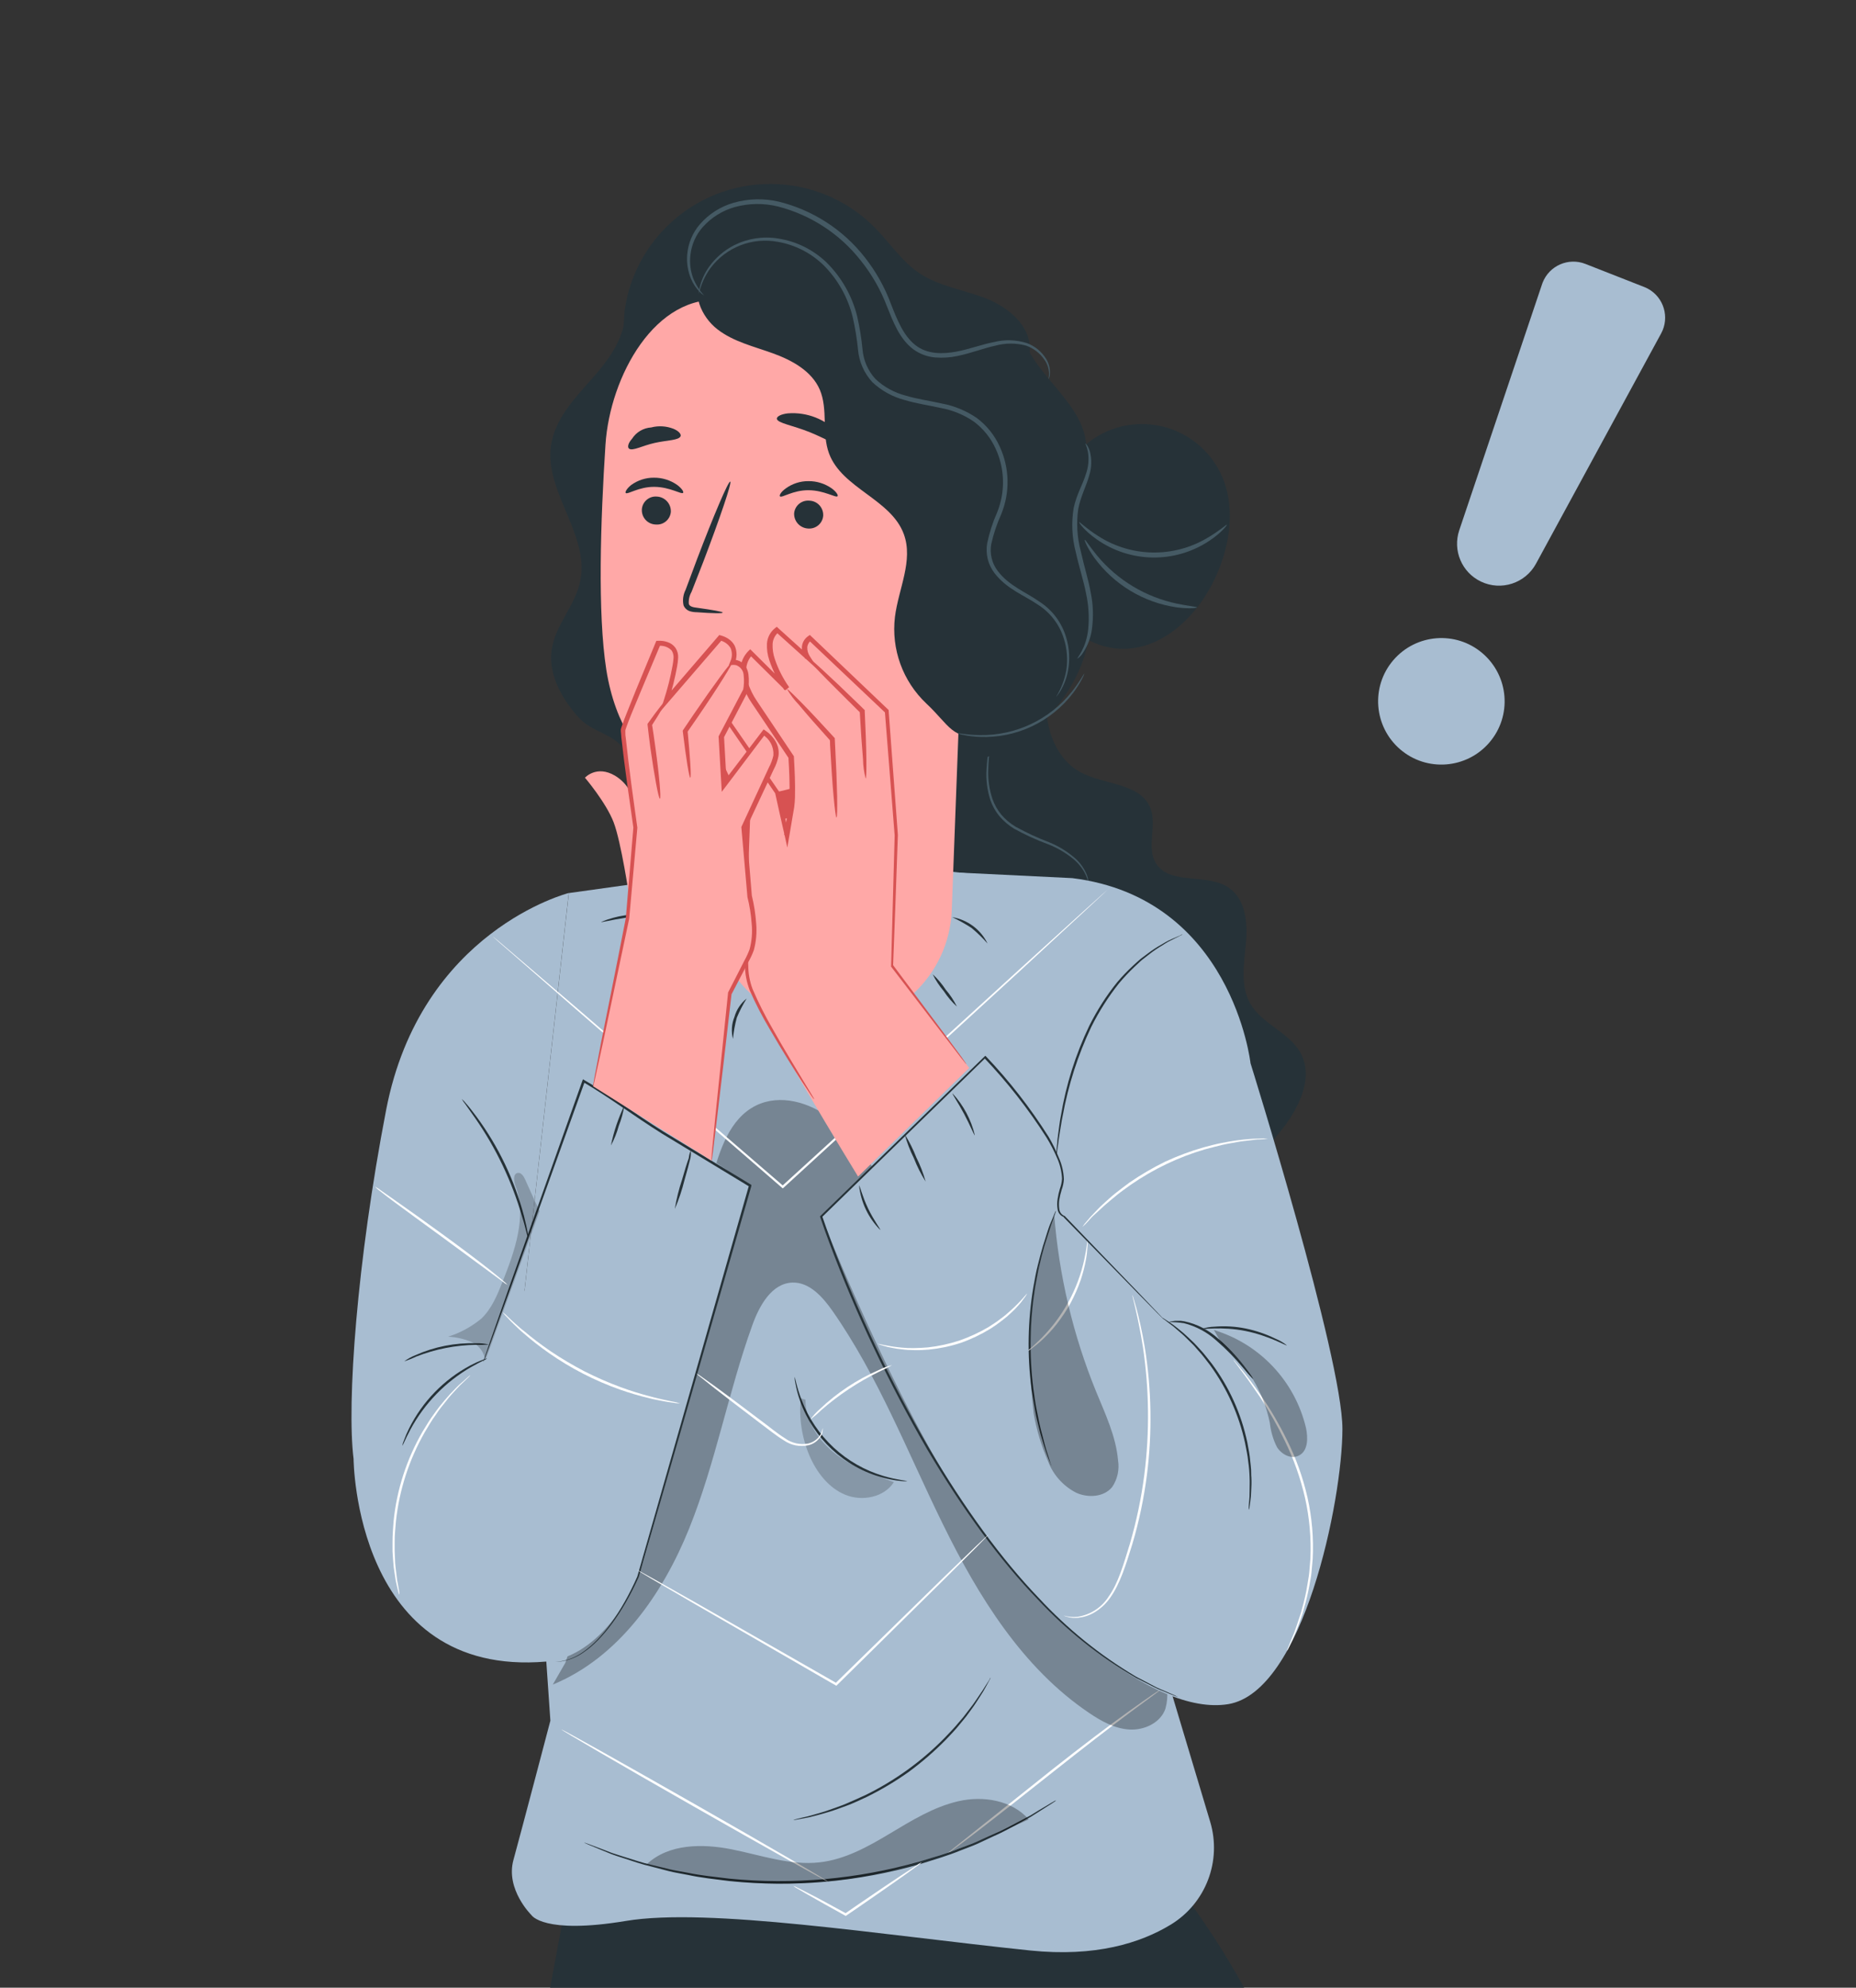 <?xml version="1.0" encoding="utf-8"?>
<!-- Generator: Adobe Illustrator 28.2.0, SVG Export Plug-In . SVG Version: 6.00 Build 0)  -->
<svg version="1.1" id="レイヤー_1" xmlns="http://www.w3.org/2000/svg" xmlns:xlink="http://www.w3.org/1999/xlink" x="0px"
	 y="0px" viewBox="0 0 259.73 278.08" style="enable-background:new 0 0 259.73 278.08;" xml:space="preserve">
<rect x="0" y="0" width="259.73" height="278.08" fill="#333333" stroke="none"/>
<style type="text/css">
	.st0{fill:#A8BDD1;}
	.st1{fill:#263238;}
	.st2{fill:#455A64;}
	.st3{fill:#FFFFFF;}
	.st4{opacity:0.3;}
	.st5{opacity:0.2;}
	.st6{fill:#FFA8A7;}
	.st7{fill:#D75252;}
</style>
<g>
	<g id="freepik--background-complete--inject-41_00000056425233997874124900000003095900527756668091_">
		<path class="st0" d="M215.8,39.75l-11.59,34.43c-0.95,2.82,0.35,5.9,3.03,7.18l0,0c2.83,1.35,6.21,0.25,7.71-2.5l17.51-32.21
			c1.22-2.24,0.39-5.04-1.85-6.26c-0.17-0.09-0.34-0.17-0.52-0.24l-8.23-3.23c-2.37-0.93-5.05,0.24-5.98,2.61
			C215.85,39.6,215.83,39.68,215.8,39.75z"/>
		<path class="st0" d="M208.43,103.87c-3.18,3.71-8.77,4.15-12.48,0.97c-3.71-3.18-4.15-8.77-0.97-12.48
			c3.18-3.71,8.77-4.15,12.48-0.97c0,0,0,0,0,0C211.18,94.58,211.61,100.16,208.43,103.87z"/>
	</g>
	<g id="freepik--Character--inject-41_00000021107756199209698740000000164923337622575291_">
		<path class="st1" d="M148.01,89.84c-0.88,3.21-1.77,6.5-1.55,9.81s1.76,6.74,4.68,8.35c3.34,1.84,8.46,1.51,9.85,5.06
			c0.96,2.43-0.6,5.46,0.76,7.69c1.93,3.16,7.14,1.34,10.2,3.44c2.37,1.61,2.68,4.96,2.4,7.82c-0.27,2.86-0.8,5.94,0.63,8.42
			c1.66,2.86,5.46,4.01,7.03,6.9c1.93,3.58-0.37,7.95-2.94,11.1c-2.58,3.15-5.69,6.52-5.47,10.58l-48.01,1.48l-3-76.43L148.01,89.84
			z"/>
		<path class="st2" d="M152.31,123.42c-0.03,0-0.09-0.37-0.35-0.98c-0.4-0.86-0.98-1.61-1.7-2.22c-1.08-0.89-2.3-1.61-3.61-2.12
			c-1.64-0.6-3.22-1.33-4.75-2.17c-0.78-0.48-1.48-1.08-2.07-1.78c-0.54-0.67-0.96-1.42-1.24-2.23c-0.44-1.37-0.63-2.81-0.54-4.24
			c0.05-0.96,0.16-1.91,0.33-2.85c0.06-0.33,0.12-0.59,0.16-0.76c0.04-0.17,0.07-0.27,0.09-0.26c-0.01,0.35-0.05,0.7-0.11,1.04
			c-0.12,0.94-0.2,1.89-0.22,2.84c-0.05,1.4,0.15,2.8,0.6,4.13c0.28,0.77,0.68,1.49,1.2,2.12c0.57,0.68,1.25,1.25,2.01,1.71
			c1.51,0.83,3.07,1.56,4.68,2.17c1.33,0.54,2.56,1.29,3.64,2.23c0.73,0.64,1.3,1.45,1.67,2.35c0.09,0.25,0.16,0.5,0.2,0.76
			C152.32,123.32,152.32,123.42,152.31,123.42z"/>
		<path class="st1" d="M78.61,269.36l-5.57,29.91h109.7c0,0-3.76-17.7-19.4-37.3L78.61,269.36z"/>
		<path class="st0" d="M77.02,240.72l-3.94-57.22l6.52-58.56l35.61-4.97l26.09,2.88l17.77,60.11l4.79,53.57
			c0,0,2.54,8.45,5.49,18.32c1.65,5.49-0.6,11.4-5.49,14.39c-4.23,2.58-10.56,4.58-19.71,3.63c-21.1-2.2-45.03-6.05-56.58-4.13
			s-13.2-0.82-13.2-0.82s-3.65-3.58-2.52-7.71C72.98,256.09,77.02,240.72,77.02,240.72z"/>
		<path class="st3" d="M162.66,236.2c-0.09,0.09-0.19,0.17-0.3,0.25l-0.9,0.67l-3.3,2.43c-2.78,2.07-6.56,4.99-10.7,8.27
			s-7.9,6.25-10.65,8.36c-1.38,1.06-2.5,1.9-3.28,2.47l-0.91,0.67c-0.1,0.08-0.21,0.15-0.33,0.21c0.09-0.1,0.18-0.18,0.29-0.26
			l0.86-0.7l3.21-2.56l10.58-8.44c4.15-3.28,7.97-6.17,10.79-8.19c1.4-1.01,2.56-1.81,3.34-2.35l0.94-0.61
			C162.41,236.32,162.53,236.25,162.66,236.2z"/>
		<path class="st1" d="M133.91,140.82c-0.7-0.64-1.31-1.36-1.83-2.15c-0.61-0.72-1.14-1.52-1.56-2.37c0.7,0.64,1.31,1.37,1.83,2.16
			C132.97,139.18,133.49,139.97,133.91,140.82z"/>
		<path class="st1" d="M138.2,132c-0.69-0.78-1.43-1.5-2.23-2.17c-0.87-0.57-1.78-1.08-2.72-1.52
			C135.4,128.67,137.25,130.04,138.2,132L138.2,132z"/>
		<path class="st1" d="M104.49,139.69c-0.53,0.85-0.99,1.75-1.38,2.68c-0.27,0.97-0.44,1.97-0.54,2.97
			c-0.26-1.02-0.19-2.1,0.21-3.08C103.07,141.24,103.67,140.35,104.49,139.69z"/>
		<path class="st1" d="M90.92,127.99c0,0.1-1.54,0.13-3.41,0.41c-1.87,0.27-3.34,0.67-3.39,0.58
			C86.26,128.08,88.6,127.74,90.92,127.99L90.92,127.99z"/>
		<g class="st4">
			<path d="M77.36,235.67c9.19-3.78,15.38-12.64,19.09-21.86c3.71-9.22,5.46-19.08,8.84-28.44c0.98-2.73,2.71-5.85,5.61-5.94
				c2.38-0.07,4.22,2.01,5.58,3.94c6.45,9.21,10.53,19.83,15.49,29.91c4.96,10.09,11.12,20.07,20.43,26.35
				c1.71,1.16,3.61,2.22,5.69,2.33c2.07,0.11,4.34-0.96,5-2.92c0.23-0.82,0.31-1.67,0.24-2.52c-0.08-5.04-0.18-10.09-0.27-15.14
				c-0.1-5.45-0.23-11.05-2.29-16.09c-3.01-7.36-9.65-12.5-15.75-17.63c-8.03-6.73-15.61-14.05-21.69-22.61
				c-2.16-3.03-4.17-6.26-7.1-8.56c-2.93-2.29-7.09-3.48-10.43-1.83c-3.71,1.83-5.13,6.31-6.19,10.31
				c-6.09,22.77-12.92,45.32-20.5,67.66"/>
		</g>
		<path class="st0" d="M76.45,232.45c6.69-0.58,11.88-8.03,13.72-14.5l14.77-52.1l-22.56-15.12l-8.99,29.95l6.2-55.75
			c0,0-20.7,5.24-25.55,30.33c-4.11,21.28-5.53,41.08-4.56,48.83C49.48,204.09,49.63,234.75,76.45,232.45z"/>
		<path class="st0" d="M114.93,170.23c0,0,10.25,25.95,20.38,41c9.69,14.39,26.05,28.9,36.56,27.18
			c10.51-1.72,15.99-28.5,15.99-38.5S175,148.75,175,148.75s-2.58-23.13-24.94-25.9l-15.75-0.77l23.9,59.17l-10.03-12
			c0.75-2.22,0.64-4.64-0.32-6.78c-1.61-3.55-12.26-12.58-12.26-12.58L114.93,170.23z"/>
		<path class="st1" d="M73.93,173.27c-0.11-0.27-0.19-0.54-0.25-0.82c-0.13-0.54-0.33-1.34-0.62-2.25
			c-1.43-4.94-3.66-9.62-6.61-13.84c-0.56-0.81-1.03-1.46-1.34-1.9c-0.18-0.22-0.35-0.46-0.49-0.71c0.22,0.19,0.42,0.4,0.6,0.63
			c0.37,0.41,0.87,1.04,1.46,1.84c3.08,4.17,5.33,8.9,6.65,13.91c0.25,0.96,0.41,1.75,0.51,2.29
			C73.9,172.7,73.93,172.98,73.93,173.27z"/>
		<path class="st1" d="M147.15,205.12c-0.06-0.11-0.11-0.22-0.15-0.33l-0.38-1c-0.16-0.43-0.35-0.97-0.54-1.61
			c-0.19-0.64-0.43-1.34-0.62-2.15c-0.19-0.81-0.43-1.69-0.6-2.68c-0.17-0.99-0.35-2.01-0.51-3.07c-0.62-4.73-0.53-9.52,0.26-14.23
			c0.2-1.08,0.37-2.11,0.62-3.05c0.24-0.94,0.46-1.83,0.7-2.62s0.48-1.51,0.67-2.13c0.19-0.62,0.41-1.15,0.6-1.58
			c0.18-0.43,0.31-0.72,0.41-0.98c0.05-0.12,0.1-0.23,0.17-0.33c-0.01,0.12-0.05,0.25-0.1,0.36l-0.35,1
			c-0.16,0.43-0.35,0.96-0.54,1.59c-0.19,0.63-0.44,1.34-0.67,2.13c-0.23,0.8-0.45,1.67-0.67,2.62s-0.39,1.97-0.59,3.04
			c-0.75,4.68-0.84,9.43-0.26,14.13c0.15,1.08,0.28,2.11,0.48,3.06c0.2,0.95,0.36,1.84,0.56,2.64s0.39,1.52,0.56,2.15
			c0.17,0.64,0.34,1.18,0.49,1.61c0.15,0.43,0.23,0.75,0.31,1.02C147.06,204.85,147.12,204.98,147.15,205.12z"/>
		<path class="st1" d="M174.75,211.23c-0.02-0.1-0.02-0.21,0-0.31c0-0.25,0.02-0.55,0.06-0.9c0.03-0.39,0.07-0.87,0.06-1.42
			s0.04-1.19,0-1.89c0-0.35-0.04-0.72-0.06-1.1c-0.02-0.37-0.09-0.78-0.14-1.18c-0.07-0.82-0.27-1.68-0.44-2.58
			c-0.86-3.93-2.53-7.63-4.9-10.88c-0.57-0.73-1.08-1.44-1.65-2.04c-0.27-0.3-0.52-0.62-0.79-0.88l-0.78-0.77
			c-0.49-0.51-0.98-0.9-1.4-1.27c-0.35-0.32-0.72-0.62-1.11-0.89l-0.72-0.56c-0.16-0.13-0.24-0.2-0.23-0.21
			c0.1,0.04,0.19,0.09,0.27,0.15l0.76,0.5c0.4,0.26,0.79,0.55,1.16,0.86c0.5,0.39,0.98,0.8,1.44,1.24c0.25,0.24,0.53,0.49,0.8,0.76
			c0.27,0.27,0.54,0.58,0.82,0.88c0.58,0.6,1.11,1.34,1.69,2.05c2.43,3.26,4.12,7.02,4.96,11c0.17,0.92,0.35,1.79,0.41,2.62
			c0.04,0.41,0.1,0.81,0.12,1.2s0,0.75,0.04,1.1c0.04,0.71,0,1.34-0.03,1.91c-0.01,0.48-0.05,0.96-0.12,1.43
			c-0.05,0.35-0.09,0.67-0.13,0.9C174.82,211.03,174.79,211.13,174.75,211.23z"/>
		<path class="st1" d="M175.39,192.97c-0.52-0.52-1-1.07-1.46-1.65c-1.13-1.35-2.36-2.61-3.69-3.76c-1.3-1.18-2.86-2.02-4.56-2.45
			c-0.71-0.11-1.44-0.16-2.16-0.15c0.18-0.07,0.38-0.11,0.58-0.13c0.23-0.05,0.47-0.06,0.7-0.05h0.44l0.49,0.07
			c1.77,0.37,3.4,1.21,4.74,2.42c1.35,1.16,2.57,2.46,3.66,3.87c0.41,0.54,0.74,0.98,0.96,1.3
			C175.21,192.61,175.31,192.78,175.39,192.97z"/>
		<path class="st1" d="M180.08,188.21c-0.05,0.12-2.47-1.34-5.8-2.01c-3.33-0.67-6.12-0.17-6.13-0.29c0.58-0.18,1.19-0.29,1.8-0.31
			c1.47-0.12,2.95-0.03,4.39,0.26c1.44,0.3,2.84,0.78,4.17,1.43C179.08,187.53,179.6,187.83,180.08,188.21z"/>
		<path class="st1" d="M165.49,130.71c-0.1,0.08-0.21,0.15-0.33,0.19l-0.97,0.49l-0.7,0.35c-0.25,0.13-0.5,0.31-0.79,0.49
			c-0.65,0.38-1.28,0.8-1.87,1.27l-1.04,0.81c-0.35,0.29-0.67,0.64-1.05,0.97c-0.76,0.72-1.48,1.49-2.15,2.29
			c-1.5,1.89-2.79,3.92-3.87,6.08c-1.88,3.96-3.23,8.16-4.01,12.48c-0.18,0.83-0.27,1.59-0.39,2.24c-0.11,0.66-0.19,1.24-0.25,1.71
			l-0.15,1.08c-0.01,0.13-0.04,0.25-0.08,0.37c-0.01-0.12-0.01-0.25,0-0.37c0-0.29,0.05-0.67,0.09-1.09
			c0.03-0.42,0.09-1.04,0.19-1.71s0.17-1.42,0.34-2.25c0.72-4.36,2.06-8.6,3.97-12.59c1.09-2.18,2.4-4.24,3.93-6.13
			c0.69-0.81,1.43-1.58,2.21-2.3c0.37-0.33,0.72-0.67,1.07-0.96l1.07-0.8c0.61-0.46,1.25-0.87,1.92-1.24
			c0.29-0.17,0.56-0.34,0.82-0.47l0.72-0.33l1-0.43C165.26,130.78,165.37,130.74,165.49,130.71z"/>
		<path class="st1" d="M67.62,190.53c0.01-0.07,0.03-0.13,0.05-0.19l0.19-0.56c0.17-0.49,0.42-1.22,0.74-2.15
			c0.67-1.89,1.62-4.62,2.84-8.08l10.07-28.38l0.07-0.18l0.17,0.1c3.65,2.11,7.18,4.78,11.08,7.21l12.21,7.4l0.11,0.07v0.13
			c-0.24,0.83-0.49,1.72-0.75,2.62l-15.01,52.09l0,0c-2.29,5.09-5.08,8.74-7.62,10.48c-0.95,0.7-2.05,1.16-3.21,1.34
			c-0.3,0.04-0.6,0.06-0.9,0.04h-0.3c0.1-0.01,0.21-0.01,0.31,0c0.3,0,0.6-0.02,0.89-0.07c1.14-0.21,2.22-0.68,3.14-1.37
			c2.49-1.74,5.24-5.39,7.48-10.46l0,0c3.56-12.48,8.92-31.22,14.89-52.13c0.25-0.9,0.51-1.79,0.75-2.62l0.07,0.2l-12.22-7.41
			c-3.91-2.45-7.44-5.12-11.06-7.23l0.23-0.08c-4.17,11.59-7.7,21.41-10.19,28.34l-2.92,8.03c-0.34,0.92-0.6,1.64-0.79,2.13
			l-0.21,0.54C67.7,190.4,67.66,190.47,67.62,190.53z"/>
		<path class="st1" d="M68.16,190.05c0,0.06-0.88,0.43-2.25,1.21c-3.57,2.06-6.5,5.07-8.46,8.7c-0.75,1.39-1.09,2.31-1.14,2.29
			c0.03-0.23,0.09-0.46,0.19-0.67c0.21-0.59,0.46-1.17,0.74-1.73c1.87-3.76,4.86-6.84,8.56-8.82c0.56-0.3,1.13-0.56,1.72-0.78
			C67.71,190.15,67.93,190.08,68.16,190.05z"/>
		<path class="st1" d="M68.41,188.1c-0.6,0.05-1.19,0.07-1.79,0.04c-2.87,0.04-5.71,0.6-8.39,1.65c-0.54,0.26-1.1,0.48-1.67,0.67
			c0.48-0.36,1.01-0.65,1.57-0.87c2.67-1.19,5.57-1.76,8.49-1.67C67.22,187.9,67.82,187.96,68.41,188.1z"/>
		<path class="st1" d="M164.86,237.43l-0.4-0.15l-1.16-0.47c-0.49-0.23-1.15-0.43-1.85-0.81l-2.47-1.26
			c-5.09-2.96-9.72-6.66-13.74-10.97c-5.18-5.35-10.49-12.54-15.49-21.01c-5.36-9.23-9.94-18.9-13.69-28.9
			c-0.45-1.2-0.88-2.39-1.28-3.59l-0.03-0.11l0.08-0.07l22.94-22.28l0.12-0.11l0.11,0.11c3.28,3.45,6.21,7.22,8.75,11.24
			c0.55,0.93,1.02,1.9,1.42,2.9c0.43,0.95,0.67,1.98,0.71,3.02c-0.03,0.51-0.13,1-0.31,1.48c-0.14,0.45-0.25,0.92-0.33,1.38
			c-0.07,0.44-0.07,0.89,0,1.34c0.05,0.41,0.32,0.77,0.7,0.93h0.04l0,0l10.3,10.7l2.74,2.87l0.7,0.74l0.23,0.26l-0.25-0.23
			l-0.72-0.72c-0.67-0.67-1.57-1.61-2.78-2.83l-10.37-10.62h0.07c-0.49-0.17-0.83-0.59-0.9-1.1c-0.08-0.48-0.08-0.96,0-1.44
			c0.07-0.48,0.18-0.95,0.32-1.42c0.17-0.45,0.27-0.93,0.3-1.41c-0.05-1.01-0.28-2-0.7-2.92c-0.42-0.98-0.91-1.93-1.47-2.84
			c-2.54-3.99-5.47-7.73-8.74-11.16h0.22l-22.92,22.31l0.04-0.17c0.4,1.18,0.84,2.38,1.28,3.57c3.74,9.98,8.31,19.64,13.65,28.86
			c4.98,8.46,10.24,15.65,15.38,21c3.98,4.31,8.57,8.02,13.63,11.02l2.44,1.28c0.7,0.39,1.34,0.6,1.85,0.84l1.14,0.5L164.86,237.43z
			"/>
		<path class="st1" d="M126.94,207.22c-0.3,0.02-0.61,0.01-0.91-0.03c-0.83-0.08-1.65-0.24-2.45-0.46
			c-5.42-1.45-9.77-5.49-11.63-10.78c-0.28-0.78-0.49-1.59-0.64-2.41c-0.07-0.3-0.11-0.6-0.11-0.9c0.07,0,0.23,1.28,0.98,3.22
			c1.95,5.14,6.19,9.07,11.46,10.63C125.64,207.08,126.95,207.14,126.94,207.22z"/>
		<path class="st1" d="M147.8,251.88c-0.04,0.04-0.09,0.08-0.14,0.11l-0.43,0.29l-1.72,1.09l-1.23,0.78
			c-0.46,0.27-0.98,0.54-1.52,0.84c-1.1,0.58-2.32,1.3-3.77,1.92l-2.18,1.02c-0.78,0.35-1.63,0.64-2.48,0.98
			c-1.7,0.7-3.59,1.25-5.57,1.87c-8.66,2.49-17.72,3.3-26.69,2.38c-2.05-0.26-4.01-0.46-5.82-0.86c-0.9-0.18-1.78-0.31-2.61-0.52
			l-2.38-0.62c-1.53-0.35-2.86-0.84-4.05-1.22c-0.59-0.19-1.14-0.36-1.64-0.55l-1.34-0.55l-1.86-0.77l-0.48-0.21l-0.16-0.09
			c0.06,0.01,0.12,0.03,0.17,0.05l0.49,0.17l1.89,0.71l1.34,0.52c0.5,0.18,1.06,0.33,1.65,0.53c1.18,0.35,2.52,0.84,4.01,1.17
			l2.38,0.58c0.82,0.2,1.71,0.33,2.6,0.5c1.8,0.38,3.75,0.57,5.8,0.82c8.93,0.88,17.94,0.07,26.57-2.37
			c1.97-0.61,3.86-1.14,5.56-1.84c0.86-0.33,1.7-0.61,2.47-0.95l2.24-1c1.44-0.6,2.68-1.3,3.77-1.87c0.55-0.29,1.06-0.55,1.53-0.81
			l1.24-0.76l1.73-1.03c0.19-0.1,0.33-0.19,0.45-0.26L147.8,251.88z"/>
		<path class="st1" d="M138.62,234.71c-0.03,0.12-0.08,0.23-0.15,0.33c-0.13,0.24-0.29,0.54-0.49,0.9
			c-0.19,0.37-0.48,0.86-0.83,1.39s-0.72,1.15-1.2,1.79l-0.74,1.01c-0.26,0.35-0.56,0.67-0.86,1.05c-0.58,0.74-1.28,1.46-2.01,2.23
			c-1.61,1.63-3.34,3.13-5.19,4.49c-1.87,1.33-3.84,2.5-5.9,3.51c-0.96,0.44-1.87,0.88-2.75,1.2c-0.88,0.32-1.7,0.63-2.46,0.86
			c-0.76,0.23-1.46,0.42-2.07,0.58c-0.52,0.14-1.05,0.26-1.59,0.35l-1.01,0.18c-0.12,0.02-0.24,0.04-0.35,0.04
			c0.11-0.05,0.22-0.09,0.34-0.11l1-0.25c0.43-0.09,0.96-0.21,1.57-0.4c0.6-0.19,1.3-0.35,2.05-0.63c0.74-0.28,1.57-0.53,2.43-0.9
			c0.86-0.37,1.77-0.77,2.72-1.21c4.09-2.01,7.81-4.69,11.01-7.94c0.72-0.76,1.42-1.46,2.01-2.19c0.29-0.35,0.6-0.67,0.86-1.03
			l0.76-0.99c0.49-0.62,0.88-1.22,1.24-1.75s0.67-0.98,0.88-1.34l0.55-0.86C138.54,234.8,138.6,234.7,138.62,234.71z"/>
		<path class="st1" d="M123.18,172.07c-1.67-1.68-2.71-3.88-2.96-6.23c0.1,0,0.44,1.51,1.26,3.22S123.26,171.99,123.18,172.07z"/>
		<path class="st1" d="M129.53,165.3c-0.64-1.03-1.19-2.11-1.63-3.24c-0.54-1.08-0.98-2.22-1.3-3.38c0.65,1.03,1.19,2.11,1.63,3.24
			C128.77,163,129.21,164.13,129.53,165.3z"/>
		<path class="st1" d="M136.42,158.82c-0.1,0.03-0.63-1.34-1.49-2.96s-1.71-2.83-1.63-2.89
			C134.83,154.62,135.9,156.64,136.42,158.82L136.42,158.82z"/>
		<path class="st1" d="M94.43,169.14c0.23-1.4,0.57-2.77,1.02-4.11c0.35-1.22,0.67-2.29,0.94-3.02l0,0
			c0.03-0.36,0.13-0.72,0.27-1.05c0.04,0.36,0.02,0.73-0.05,1.08l0,0l0,0c-0.18,0.74-0.47,1.84-0.82,3.05
			C95.45,166.47,94.99,167.83,94.43,169.14z"/>
		<path class="st1" d="M87.37,154.65c-0.15,0.98-0.41,1.94-0.78,2.86c-0.26,0.96-0.63,1.88-1.1,2.75
			C85.88,158.32,86.52,156.44,87.37,154.65L87.37,154.65z"/>
		<g class="st5">
			<path d="M67.91,190.36c-0.13-1.15-0.86-2.14-1.91-2.61c-1.04-0.44-2.16-0.69-3.29-0.75c1.69-0.53,3.27-1.39,4.64-2.52
				c1.46-1.38,2.25-3.34,2.99-5.19c1.7-4.29,3.41-9.08,1.8-13.38c-0.25-0.67-0.37-1.73,0.33-1.82c0.47-0.07,0.8,0.45,1,0.88
				c0.67,1.49,1.34,2.98,2.04,4.47"/>
		</g>
		<g class="st5">
			<path d="M112.06,195.62c-0.28,2.74,0.15,5.5,1.22,8.03c1,2.33,2.68,4.52,5.02,5.47c2.35,0.96,5.42,0.37,6.79-1.77
				c-2.84-1.03-5.72-2.08-8.11-3.91c-2.39-1.83-4.27-4.6-4.27-7.62"/>
		</g>
		<path class="st3" d="M155.2,124.26c-0.06,0.08-0.13,0.15-0.21,0.22c-0.15,0.14-0.37,0.34-0.64,0.6l-2.46,2.29l-9.07,8.39
			l-30.1,27.59l-3.07,2.81l-0.11,0.1l-0.11-0.1l-28.76-24.9l-8.58-7.49l-2.31-2.01l-0.6-0.54c-0.07-0.06-0.14-0.12-0.19-0.19
			c0.07,0.05,0.15,0.11,0.21,0.17l0.62,0.51l2.35,2.01l8.66,7.4l28.82,24.82h-0.23l3.07-2.8c11.77-10.74,22.43-20.46,30.15-27.51
			l9.17-8.31c1.08-0.97,1.91-1.73,2.5-2.25l0.67-0.58L155.2,124.26z"/>
		<path class="st3" d="M177.44,159.28c-0.38,0.07-0.77,0.11-1.16,0.12c-0.37,0-0.83,0.06-1.34,0.13c-0.51,0.07-1.13,0.11-1.79,0.24
			c-0.66,0.13-1.38,0.23-2.14,0.41c-0.76,0.19-1.57,0.39-2.42,0.62c-3.67,1.08-7.15,2.74-10.31,4.92c-0.72,0.52-1.4,0.99-2.01,1.49
			c-0.6,0.5-1.17,0.96-1.67,1.4c-0.49,0.44-0.93,0.87-1.34,1.23c-0.41,0.36-0.7,0.67-0.96,0.98c-0.25,0.29-0.53,0.57-0.82,0.82
			c0.21-0.33,0.46-0.63,0.72-0.92c0.24-0.29,0.54-0.64,0.92-1.02c0.37-0.38,0.78-0.84,1.28-1.28s1.03-0.96,1.65-1.45
			s1.29-1,2.01-1.53c1.59-1.1,3.26-2.07,4.99-2.92c1.75-0.81,3.55-1.48,5.4-2.01c0.86-0.23,1.68-0.45,2.45-0.6s1.5-0.28,2.17-0.37
			c0.67-0.09,1.27-0.15,1.8-0.19s0.99-0.07,1.34-0.07C176.64,159.26,177.04,159.25,177.44,159.28z"/>
		<path class="st3" d="M180.08,230.98c0.03-0.15,0.08-0.29,0.15-0.42c0.13-0.31,0.29-0.7,0.48-1.19c0.28-0.62,0.52-1.25,0.73-1.89
			l0.4-1.2c0.07-0.21,0.15-0.43,0.22-0.67c0.07-0.24,0.12-0.46,0.19-0.7c0.29-1.04,0.53-2.1,0.7-3.17c0.08-0.58,0.22-1.16,0.27-1.79
			c0.05-0.62,0.11-1.26,0.16-1.91c0.12-2.84-0.13-5.69-0.75-8.47c-0.64-2.78-1.59-5.47-2.85-8.03c-1.01-2.1-2.16-4.12-3.44-6.07
			c-1.12-1.65-2.05-2.96-2.73-3.84l-0.77-1.03c-0.1-0.11-0.18-0.24-0.25-0.37c0.11,0.1,0.21,0.21,0.3,0.33l0.82,0.99
			c0.72,0.86,1.69,2.15,2.83,3.79c1.32,1.93,2.5,3.96,3.53,6.06c1.29,2.57,2.26,5.29,2.9,8.09c0.63,2.81,0.87,5.69,0.73,8.56
			c-0.06,0.67-0.12,1.3-0.17,1.93c-0.05,0.63-0.2,1.22-0.29,1.8c-0.19,1.08-0.44,2.14-0.75,3.18c-0.07,0.24-0.12,0.48-0.19,0.71
			l-0.23,0.67c-0.15,0.43-0.29,0.82-0.43,1.2c-0.23,0.64-0.49,1.27-0.78,1.88c-0.22,0.48-0.4,0.87-0.54,1.16
			C180.24,230.73,180.17,230.86,180.08,230.98z"/>
		<path class="st3" d="M148.85,226.01c0.63,0.19,1.3,0.25,1.95,0.18c1.79-0.28,3.38-1.31,4.35-2.84c1.34-1.87,2.09-4.54,2.98-7.42
			c0.92-3.16,1.59-6.38,2.01-9.64c0.75-5.93,0.68-11.94-0.2-17.85c-0.36-2.26-0.75-4.08-1.04-5.35l-0.34-1.44
			c-0.05-0.16-0.08-0.33-0.1-0.5c0.07,0.16,0.13,0.32,0.17,0.49c0.1,0.35,0.23,0.83,0.41,1.42c0.33,1.24,0.76,3.06,1.15,5.35
			c0.96,5.93,1.07,11.97,0.31,17.93c-0.42,3.28-1.1,6.51-2.04,9.68c-0.9,2.9-1.72,5.56-3.08,7.47c-0.6,0.87-1.38,1.59-2.29,2.12
			c-0.69,0.4-1.45,0.64-2.24,0.72c-0.5,0.05-1,0.01-1.48-0.13C149.17,226.16,149,226.09,148.85,226.01z"/>
		<path class="st3" d="M143.74,180.98c-0.15,0.27-0.32,0.52-0.52,0.76c-0.2,0.3-0.43,0.58-0.67,0.84c-0.31,0.36-0.64,0.71-1,1.03
			c-0.42,0.41-0.87,0.79-1.34,1.14c-0.52,0.41-1.07,0.8-1.63,1.15c-1.31,0.8-2.69,1.46-4.14,1.97c-1.46,0.48-2.96,0.79-4.49,0.94
			c-0.67,0.06-1.34,0.09-2.01,0.07c-0.58,0-1.16-0.03-1.74-0.11c-0.48-0.04-0.95-0.12-1.42-0.22c-0.36-0.06-0.71-0.14-1.06-0.25
			c-0.3-0.07-0.6-0.17-0.88-0.29c0-0.07,1.28,0.33,3.34,0.52c0.57,0.06,1.14,0.08,1.71,0.07c0.62,0,1.28-0.05,1.97-0.1
			c1.5-0.17,2.97-0.49,4.41-0.96c1.42-0.5,2.79-1.13,4.09-1.9c0.58-0.38,1.14-0.72,1.63-1.12c0.47-0.33,0.92-0.7,1.34-1.09
			C142.93,182.02,143.68,180.93,143.74,180.98z"/>
		<path class="st3" d="M152.19,173.63c0.03,0.24,0.03,0.48,0,0.72c-0.04,0.64-0.11,1.29-0.23,1.92c-0.17,0.94-0.42,1.87-0.72,2.78
			c-0.38,1.11-0.86,2.19-1.41,3.23c-0.57,1.03-1.22,2.01-1.94,2.94c-0.59,0.75-1.24,1.46-1.94,2.12c-0.47,0.45-0.96,0.86-1.48,1.25
			c-0.18,0.15-0.38,0.28-0.6,0.39c-0.04-0.05,0.77-0.67,1.91-1.81c0.66-0.68,1.28-1.39,1.86-2.14c0.7-0.92,1.33-1.9,1.89-2.91
			c1.01-1.85,1.75-3.84,2.2-5.89C152.07,174.66,152.14,173.63,152.19,173.63z"/>
		<path class="st3" d="M138.34,214.68c0,0,0,0.04-0.09,0.11l-0.31,0.33l-1.21,1.24l-4.52,4.51l-15.08,14.88l-0.09,0.09l-0.11-0.07
			l-0.98-0.56l-19-10.97l-5.73-3.34l-1.55-0.93l-0.4-0.25c-0.09-0.05-0.13-0.09-0.13-0.09s0.05,0,0.15,0.07l0.41,0.21l1.59,0.88
			l5.79,3.26l19.05,10.88l0.98,0.56h-0.21l15.14-14.8l4.6-4.43l1.26-1.19l0.33-0.3L138.34,214.68z"/>
		<path class="st3" d="M115.14,199.77c0.01,0.08,0.01,0.15,0,0.23c-0.01,0.23-0.05,0.46-0.14,0.67c-0.36,0.75-1.03,1.31-1.84,1.51
			c-1.2,0.27-2.45,0.03-3.46-0.67c-1.15-0.7-2.27-1.63-3.5-2.54c-2.44-1.85-4.64-3.53-6.21-4.76l-1.86-1.48
			c-0.24-0.17-0.47-0.36-0.67-0.58c0.26,0.13,0.51,0.29,0.74,0.47l1.93,1.38c1.62,1.18,3.84,2.84,6.27,4.68
			c1.23,0.9,2.35,1.85,3.46,2.54c0.93,0.68,2.1,0.94,3.23,0.73c0.76-0.17,1.4-0.66,1.78-1.34
			C114.99,200.36,115.08,200.07,115.14,199.77z"/>
		<path class="st3" d="M124.84,190.98c-0.58,0.34-1.19,0.65-1.81,0.92c-2.93,1.43-5.66,3.24-8.11,5.38c-0.49,0.48-1,0.92-1.55,1.34
			c0.4-0.55,0.87-1.06,1.38-1.51c2.39-2.27,5.16-4.1,8.18-5.42C123.53,191.38,124.18,191.14,124.84,190.98z"/>
		<g class="st4">
			<path d="M147.62,169.83c-3.49,9.06-4.12,18.31-2.96,27.95c0.4,2.29,1.08,4.52,2.01,6.66c0.72,1.9,2.12,3.46,3.93,4.39
				c1.67,0.76,3.89,0.62,5.04-0.8c0.74-1.09,1.03-2.43,0.82-3.73c-0.29-3.34-1.77-6.45-3.05-9.57c-3.25-7.94-5.23-16.33-5.89-24.88"
				/>
		</g>
		<g class="st4">
			<path d="M170.92,187.91c3.49,2.8,5.89,6.75,6.78,11.14c0.13,1.18,0.46,2.33,1,3.4c0.63,1.01,1.95,1.72,3.02,1.2
				c1.34-0.62,1.34-2.47,1.04-3.89c-1.55-6.53-6.46-11.75-12.88-13.69"/>
		</g>
		<path class="st3" d="M115.84,263.22c-0.05,0.08-8.42-4.61-18.73-10.48c-10.31-5.87-18.58-10.7-18.54-10.78
			c0.05-0.08,8.42,4.61,18.73,10.48C107.61,258.31,115.88,263.13,115.84,263.22z"/>
		<path class="st3" d="M128.99,260.54c-0.2,0.2-0.43,0.38-0.67,0.53l-1.85,1.34c-1.57,1.11-3.75,2.63-6.16,4.29l-1.87,1.28
			l-0.08,0.06l-0.09-0.05c-2.09-1.16-3.92-2.18-5.21-2.92l-1.51-0.88c-0.19-0.09-0.37-0.22-0.53-0.36c0.2,0.06,0.4,0.15,0.58,0.25
			l1.57,0.8c1.34,0.67,3.16,1.68,5.26,2.82h-0.17l1.86-1.28c2.42-1.66,4.62-3.14,6.22-4.2l1.91-1.24
			C128.47,260.79,128.72,260.65,128.99,260.54z"/>
		<g class="st4">
			<path d="M143.96,254.53c-2.35-2.68-6.37-3.34-9.85-2.54c-3.48,0.8-6.56,2.72-9.61,4.54c-3.05,1.83-6.27,3.62-9.81,4.01
				c-4.14,0.47-8.21-1.01-12.3-1.82c-4.09-0.81-8.81-0.79-11.85,2.06c9.28,2.75,19.06,3.44,28.64,2.01
				C130.64,260.95,143.96,254.53,143.96,254.53z"/>
		</g>
		<path class="st3" d="M95.19,196.34c-0.37-0.01-0.75-0.05-1.12-0.12c-0.35-0.04-0.8-0.11-1.3-0.21c-0.5-0.11-1.08-0.19-1.71-0.35
			c-1.48-0.35-2.93-0.77-4.36-1.28c-3.5-1.24-6.82-2.95-9.87-5.08c-1.24-0.87-2.44-1.8-3.58-2.8c-0.5-0.41-0.91-0.83-1.28-1.18
			c-0.37-0.35-0.67-0.67-0.92-0.94c-0.27-0.26-0.52-0.54-0.75-0.84c0.3,0.22,0.59,0.47,0.84,0.74c0.26,0.25,0.58,0.56,0.96,0.89
			s0.81,0.74,1.34,1.13c0.98,0.84,2.2,1.76,3.6,2.73c1.53,1.03,3.12,1.97,4.75,2.82c1.64,0.83,3.33,1.57,5.06,2.21
			c1.41,0.52,2.85,0.97,4.31,1.34c0.62,0.18,1.19,0.29,1.69,0.41c0.49,0.12,0.93,0.2,1.28,0.27
			C94.49,196.14,94.85,196.22,95.19,196.34z"/>
		<path class="st3" d="M55.87,223.1c-0.05-0.1-0.08-0.21-0.11-0.33c-0.06-0.26-0.14-0.58-0.23-0.96l-0.15-0.67
			c-0.05-0.26-0.09-0.54-0.13-0.84c-0.12-0.68-0.2-1.37-0.24-2.06c-0.03-0.39-0.05-0.79-0.08-1.2c0-0.42,0-0.86,0-1.34
			c0-0.91,0.07-1.87,0.15-2.89c0.44-4.41,1.83-8.68,4.05-12.52c0.54-0.87,1.02-1.71,1.57-2.43c0.27-0.36,0.51-0.73,0.78-1.06
			l0.77-0.93c0.44-0.53,0.91-1.04,1.4-1.53c0.21-0.21,0.41-0.43,0.6-0.6l0.54-0.47l0.75-0.67c0.08-0.08,0.18-0.15,0.28-0.21
			c-0.07,0.1-0.15,0.18-0.23,0.26l-0.7,0.67l-0.52,0.49c-0.18,0.19-0.37,0.4-0.58,0.62c-0.4,0.45-0.9,0.94-1.34,1.55
			c-0.23,0.3-0.49,0.61-0.75,0.94c-0.26,0.33-0.49,0.67-0.75,1.06c-0.54,0.72-1.01,1.56-1.53,2.42c-2.17,3.81-3.54,8.03-4.01,12.39
			c-0.08,1-0.19,1.95-0.18,2.85c0,0.45,0,0.88,0,1.3c0,0.41,0.04,0.82,0.05,1.2c0,0.77,0.13,1.45,0.19,2.05
			c0.04,0.3,0.06,0.58,0.1,0.84l0.13,0.7c0.07,0.39,0.13,0.71,0.17,0.97C55.89,222.83,55.9,222.97,55.87,223.1z"/>
		<path class="st3" d="M71.06,179.78c-0.27-0.14-0.52-0.31-0.75-0.51l-2.01-1.48l-6.58-4.84c-2.58-1.88-4.92-3.58-6.6-4.83
			c-0.84-0.63-1.51-1.14-1.97-1.51c-0.25-0.17-0.47-0.37-0.67-0.6c0.27,0.14,0.53,0.3,0.77,0.49l2.01,1.41
			c1.71,1.2,4.07,2.87,6.65,4.75c2.58,1.88,4.9,3.62,6.54,4.92c0.82,0.67,1.48,1.18,1.92,1.57
			C70.61,179.34,70.85,179.55,71.06,179.78z"/>
		<path class="st1" d="M142.73,44.95c0.25,6.87,9.4,11.03,9.29,17.91c-0.05,2.95-1.88,5.59-2.24,8.52
			c-0.48,3.93,1.72,7.65,2.53,11.53c1.67,7.99-2.98,16.43-9.87,20.8c-6.9,4.37-15.55,5.22-23.65,4.11"/>
		<path class="st1" d="M87.44,43.26c0.27,3.69-2.16,6.98-4.62,9.75s-5.18,5.65-5.71,9.3c-0.94,6.48,5.41,12.5,4.1,18.92
			c-0.67,3.44-3.52,6.21-4.01,9.68c-0.49,3.34,1.34,6.66,3.55,9.22c2.21,2.56,4.82,2.18,6.8,4.94c2.3,3.11,5.21,5.7,8.57,7.62
			c7.12,3.89,15.65-1.74,19.08-2.76"/>
		<path class="st1" d="M144.11,48.91c0.1-3.34-3-5.93-6.11-7.15c-3.11-1.22-6.58-1.69-9.36-3.55c-2.45-1.66-4.11-4.23-6.19-6.34
			c-7.98-8.1-21.02-8.19-29.12-0.2c-2.69,2.65-4.59,5.99-5.51,9.65c-1.2,4.76-0.38,10.39,3.34,13.56c4.36,3.67,10.82,2.86,16.4,1.71
			c5.59-1.14,11.9-2.27,16.56,1.01c2.81,2.01,4.42,5.19,6.14,8.17c1.72,2.98,3.87,6.02,7.12,7.14s7.66-0.82,7.79-4.25"/>
		<path class="st6" d="M99.66,126.79c-0.05-7.67-0.09-15.15-0.09-15.11c0,0.04-12.19-2.05-14.72-17.97
			c-1.24-7.91-0.81-20.88-0.12-31.49c0.62-9.55,6.98-21.24,16.48-20.21l29.71,7.56c2.89,0.31,5.06,2.78,4.99,5.69l0,0l-2.72,72.06
			c-0.34,9.14-7.95,16.32-17.1,16.14l0,0C107.01,143.27,99.72,135.88,99.66,126.79z"/>
		<path class="st1" d="M89.82,71.32c-0.03,1.11,0.84,2.03,1.95,2.06c0,0,0.01,0,0.01,0c1.07,0.09,2.01-0.7,2.1-1.78
			c0-0.02,0-0.04,0-0.06c0.01-1.11-0.86-2.02-1.96-2.07c-1.08-0.09-2.02,0.71-2.1,1.79C89.82,71.29,89.82,71.3,89.82,71.32z"/>
		<path class="st1" d="M87.57,68.97c0.25,0.26,1.8-0.88,4.01-0.86s3.81,1.11,4.01,0.84c0.12-0.12-0.14-0.6-0.84-1.12
			c-0.95-0.66-2.08-1.01-3.24-1c-1.14-0.01-2.25,0.35-3.18,1.02C87.67,68.38,87.44,68.87,87.57,68.97z"/>
		<path class="st1" d="M111.13,71.87c-0.01,1.11,0.86,2.02,1.97,2.07c1.08,0.08,2.02-0.72,2.1-1.8c0-0.01,0-0.02,0-0.04
			c0.03-1.11-0.84-2.03-1.95-2.06c0,0-0.01,0-0.01,0c-1.07-0.09-2.02,0.71-2.11,1.78C111.13,71.84,111.13,71.85,111.13,71.87z"/>
		<path class="st1" d="M109.15,69.44c0.25,0.27,1.8-0.88,4.01-0.86s3.81,1.11,4.05,0.84c0.11-0.12-0.14-0.6-0.84-1.11
			c-0.95-0.66-2.08-1.01-3.23-1c-1.14-0.01-2.26,0.35-3.18,1.02C109.25,68.84,109.03,69.32,109.15,69.44z"/>
		<path class="st1" d="M101.14,85.7c0-0.12-1.34-0.36-3.56-0.67c-0.56-0.06-1.1-0.17-1.19-0.56c-0.04-0.58,0.09-1.16,0.38-1.66
			l1.67-4.27c2.31-6.07,4.01-11.06,3.75-11.16s-2.33,4.76-4.64,10.83c-0.56,1.5-1.09,2.93-1.6,4.29c-0.35,0.68-0.46,1.46-0.29,2.2
			c0.17,0.4,0.51,0.7,0.92,0.82c0.31,0.09,0.63,0.13,0.95,0.13C99.75,85.82,101.13,85.83,101.14,85.7z"/>
		<path class="st7" d="M99.57,111.68c7.49,0.13,14.87-1.82,21.32-5.64c-0.18,0.04-5.87,11.06-21.11,9.4L99.57,111.68z"/>
		<path class="st1" d="M108.71,58.57c0.05,0.63,2.24,0.93,4.65,1.91c2.41,0.98,4.23,2.19,4.68,1.77c0.21-0.21,0-0.84-0.67-1.62
			c-1.82-1.98-4.45-3.01-7.12-2.8C109.27,57.94,108.71,58.27,108.71,58.57z"/>
		<path class="st1" d="M88.01,62.75c0.48,0.41,1.86-0.4,3.63-0.79c1.77-0.39,3.34-0.35,3.6-0.93c0.11-0.28-0.23-0.72-0.99-1.04
			c-1-0.39-2.09-0.46-3.12-0.19c-1.09,0.07-2.09,0.65-2.68,1.58C87.89,62,87.79,62.54,88.01,62.75z"/>
		<path class="st1" d="M137.66,102.81c-4.37,0.88-4.76-1.34-8.03-4.39c-3.3-3.12-4.93-7.61-4.39-12.12
			c0.49-3.91,2.6-7.88,1.24-11.58c-1.79-4.89-8.64-6.39-10.46-11.27c-1.06-2.84-0.11-6.15-1.3-8.94c-1.13-2.61-3.88-4.11-6.56-5.08
			c-2.68-0.97-5.55-1.63-7.79-3.38s-3.65-5.04-2.19-7.49c11.89,1.42,23.57,4.26,34.78,8.44c2.6,0.97,5.35,2.14,6.86,4.44
			c1.63,2.45,1.55,5.6,1.41,8.53c-0.67,14.27-1.34,28.56-2.01,42.86"/>
		<path class="st1" d="M147.66,70.36c0.65-6.71,6.62-11.63,13.33-10.98c4.21,0.41,7.91,2.96,9.78,6.75
			c2.21,4.5,1.44,9.96-0.62,14.52c-2.45,5.42-7.47,10.37-13.42,10.11c-5.59-0.25-10.1-5.16-11.71-10.53
			c-1.61-5.36-0.96-11.11-0.3-16.67"/>
		<path class="st2" d="M150.78,92.14c0.35-0.24,0.63-0.55,0.84-0.92c0.62-0.96,1.03-2.05,1.18-3.18c0.23-1.67,0.19-3.37-0.14-5.02
			c-0.33-1.87-0.96-3.83-1.42-5.92c-0.51-1.92-0.63-3.92-0.35-5.89c0.33-1.77,1.16-3.28,1.53-4.68c0.36-1.1,0.39-2.28,0.09-3.4
			c-0.25-0.79-0.6-1.11-0.62-1.09c-0.03,0.02,0.2,0.4,0.35,1.16c0.18,1.07,0.07,2.17-0.3,3.19c-0.4,1.34-1.29,2.78-1.69,4.68
			c-0.34,2.05-0.24,4.15,0.29,6.16c0.47,2.12,1.12,4.08,1.46,5.88c0.34,1.59,0.44,3.22,0.29,4.84
			C152.02,90.77,150.65,92.07,150.78,92.14z"/>
		<path class="st2" d="M151.01,73.04c-0.06,0.04,0.67,1.15,2.43,2.39c4.69,3.32,10.93,3.43,15.73,0.27c1.79-1.18,2.58-2.25,2.52-2.3
			c-0.05-0.05-1,0.85-2.78,1.88c-4.71,2.78-10.59,2.68-15.2-0.27C151.98,73.92,151.1,72.99,151.01,73.04z"/>
		<path class="st2" d="M151.8,75.53c-0.07,0.03,0.32,1.06,1.34,2.5c2.76,3.77,6.91,6.27,11.53,6.94c1.75,0.23,2.84,0.09,2.84,0
			c0-0.09-1.08-0.16-2.76-0.51c-4.4-0.91-8.35-3.28-11.22-6.73C152.44,76.41,151.9,75.47,151.8,75.53z"/>
		<path class="st2" d="M147.8,97.47c0,0,0.07-0.05,0.17-0.19c0.16-0.2,0.31-0.41,0.44-0.64c0.51-0.86,0.86-1.8,1.04-2.78
			c0.3-1.56,0.21-3.17-0.25-4.68c-0.6-2.05-1.91-3.82-3.7-4.98c-1.89-1.34-4.35-2.25-5.91-4.37c-0.8-1.07-1.11-2.42-0.87-3.73
			c0.32-1.42,0.78-2.81,1.38-4.13c1.26-3.06,1.19-6.5-0.2-9.5c-0.72-1.59-1.83-2.97-3.23-4.01c-1.47-1-3.13-1.69-4.88-2.01
			c-1.73-0.39-3.44-0.62-5.04-1.1c-1.58-0.41-3.03-1.2-4.22-2.31c-1.06-1.15-1.7-2.62-1.83-4.17c-0.15-1.56-0.4-3.1-0.75-4.63
			c-0.71-2.86-2.2-5.46-4.29-7.53c-1.86-1.78-4.22-2.95-6.76-3.34c-2.1-0.35-4.25-0.02-6.15,0.93c-1.42,0.72-2.64,1.78-3.56,3.08
			c-0.57,0.81-0.99,1.72-1.24,2.68c-0.09,0.33-0.15,0.68-0.15,1.02c0.3-1.28,0.85-2.5,1.62-3.57c2.18-2.92,5.83-4.34,9.41-3.68
			c2.43,0.42,4.67,1.56,6.43,3.28c2,2,3.4,4.52,4.07,7.26c0.34,1.5,0.59,3.01,0.74,4.54c0.15,1.7,0.85,3.3,2.01,4.56
			c1.27,1.19,2.82,2.05,4.51,2.49c1.67,0.51,3.39,0.74,5.08,1.12c1.66,0.31,3.23,0.95,4.62,1.91c1.3,0.97,2.34,2.26,3.02,3.74
			c1.32,2.83,1.4,6.08,0.22,8.98c-0.61,1.37-1.07,2.8-1.38,4.27c-0.26,1.47,0.1,2.98,1,4.17c1.73,2.28,4.26,3.17,6.09,4.44
			c1.72,1.09,2.99,2.74,3.61,4.68c0.48,1.46,0.6,3.02,0.36,4.54C148.98,95.09,148.5,96.34,147.8,97.47z"/>
		<path class="st2" d="M146.73,53.05c0.12-0.23,0.18-0.48,0.19-0.74c0.06-0.74-0.13-1.48-0.53-2.11c-0.62-1.01-1.56-1.78-2.68-2.2
			c-1.48-0.47-3.07-0.53-4.58-0.15c-1.67,0.31-3.39,0.98-5.28,1.34c-1.89,0.35-4.08,0.41-5.75-0.91c-1.67-1.32-2.54-3.51-3.41-5.73
			c-0.87-2.36-2.11-4.57-3.67-6.55c-3.03-3.87-7.27-6.61-12.04-7.79c-2.1-0.49-4.29-0.43-6.36,0.17c-1.82,0.53-3.44,1.57-4.68,3
			c-1.02,1.18-1.64,2.66-1.77,4.22c-0.1,1.16,0.08,2.33,0.53,3.4c0.29,0.7,0.71,1.33,1.25,1.86c0.17,0.19,0.37,0.35,0.59,0.48
			c-0.65-0.7-1.17-1.51-1.53-2.4c-0.39-1.04-0.52-2.16-0.39-3.27c0.16-1.46,0.77-2.84,1.75-3.93c1.19-1.32,2.73-2.28,4.45-2.77
			c1.97-0.54,4.04-0.57,6.02-0.09c4.61,1.18,8.7,3.85,11.63,7.59c1.53,1.91,2.76,4.05,3.63,6.34c0.88,2.19,1.75,4.55,3.66,6.02
			c0.91,0.68,2,1.09,3.14,1.18c1.04,0.08,2.09,0.01,3.11-0.21c1.97-0.41,3.67-1.1,5.28-1.44c1.42-0.39,2.91-0.39,4.33,0
			c1.05,0.38,1.95,1.08,2.57,2.01c0.4,0.58,0.61,1.26,0.62,1.96C146.79,52.79,146.69,53.05,146.73,53.05z"/>
		<path class="st2" d="M151.74,94.24c-0.08,0.26-0.19,0.52-0.33,0.76c-0.36,0.67-0.76,1.31-1.22,1.92
			c-3.09,4.08-7.98,6.39-13.1,6.17c-0.76-0.03-1.51-0.12-2.25-0.27c-0.28-0.04-0.55-0.12-0.8-0.23c0-0.07,1.17,0.23,3.06,0.25
			c5.01,0.09,9.78-2.16,12.9-6.08C151.17,95.29,151.68,94.21,151.74,94.24z"/>
		<path class="st6" d="M101.66,100.74l7.11,10.33l1.34,5.97c0,0,0.24-1.9,0.62-3.7c0.38-1.8,0-7.2,0-7.2l-5.18-7.74
			c0,0-3.03-4.27-0.47-6.83l5.06,5.02c0,0-4.31-5.99-1.34-8.21l4.18,3.54c-0.61-0.7-0.53-1.77,0.17-2.38
			c0.08-0.07,0.16-0.13,0.25-0.18l10.76,10.35l1.34,17.35l-0.57,18.29l10.7,14.05l-15.55,15.2c0,0-14.52-23.66-15.38-27.26
			c-0.87-3.61-0.03-23.46-0.03-23.46s-4.41-6.38-4.36-9.2C100.36,101.89,101.66,100.74,101.66,100.74z"/>
		<path class="st7" d="M113.9,153.78c0,0-0.05-0.05-0.12-0.15l-0.33-0.47l-1.24-1.87c-1.07-1.65-2.62-4.09-4.48-7.29
			c-1.05-1.76-2-3.59-2.82-5.47c-0.42-1.11-0.65-2.29-0.67-3.48c-0.07-1.21-0.11-2.47-0.13-3.77c-0.07-5.2,0.05-11.08,0.28-17.53
			l0.05,0.18c-1.35-1.94-2.54-4-3.54-6.15c-0.26-0.57-0.49-1.16-0.67-1.76c-0.09-0.31-0.16-0.63-0.2-0.96v-0.51v-0.49
			c0.04-0.66,0.17-1.31,0.37-1.93c0.21-0.66,0.56-1.27,1.02-1.79l0.25-0.27l0.22,0.32c2.27,3.28,4.68,6.75,7.12,10.33l0.04,0.05
			v0.06c0.43,1.87,0.9,3.91,1.34,5.97h-0.67c0.14-0.86,0.29-1.75,0.44-2.64c0.07-0.45,0.14-0.89,0.22-1.34
			c0.06-0.44,0.09-0.89,0.1-1.34c0.05-1.81-0.03-3.68-0.15-5.55l0.06,0.17l-3.13-4.68c-0.53-0.8-1.07-1.59-1.61-2.4
			c-0.26-0.4-0.56-0.8-0.82-1.24c-0.25-0.43-0.48-0.88-0.67-1.34c-0.37-0.87-0.56-1.8-0.54-2.75c0.02-0.99,0.42-1.92,1.12-2.62
			l0.25-0.24l0.24,0.24l5.06,5.02l-0.52,0.45c-0.9-1.28-1.61-2.68-2.11-4.17c-0.26-0.76-0.37-1.56-0.33-2.35
			c0.06-0.85,0.48-1.64,1.15-2.16l0.23-0.17l0.2,0.19l4.28,3.86l-0.5,0.44c-0.33-0.49-0.5-1.08-0.47-1.67
			c0.04-0.61,0.37-1.17,0.88-1.52l0.23-0.16l0.2,0.19l10.74,10.23l0.09,0.08v0.12c0.47,6.24,0.9,12.04,1.29,17.35l0,0
			c-0.25,7.04-0.46,13.18-0.67,18.29l-0.04-0.12l7.63,10.22l2.01,2.72l0.49,0.71c0.11,0.16,0.17,0.24,0.15,0.25
			c-0.07-0.06-0.14-0.13-0.19-0.21l-0.54-0.67l-2.06-2.68l-7.69-10.03l-0.04-0.05v-0.06c0.14-5.12,0.31-11.25,0.5-18.29l0,0
			c-0.42-5.3-0.88-11.1-1.37-17.34l0.09,0.2c-3.42-3.25-7.01-6.64-10.77-10.19h0.43c-0.35,0.23-0.58,0.61-0.61,1.03
			c-0.01,0.44,0.12,0.87,0.36,1.24l1.34,2.07l-1.81-1.63l-4.29-3.86h0.43c-0.52,0.41-0.84,1.02-0.88,1.68
			c-0.03,0.71,0.07,1.42,0.3,2.09c0.47,1.41,1.15,2.74,2.01,3.96l-0.52,0.45l-5.07-5.02h0.49c-0.57,0.58-0.9,1.35-0.91,2.16
			c-0.01,0.85,0.16,1.68,0.49,2.46c0.18,0.44,0.38,0.86,0.62,1.27c0.23,0.4,0.52,0.79,0.78,1.2c0.54,0.81,1.08,1.61,1.61,2.4
			l3.13,4.68l0.05,0.08v0.09c0.11,1.9,0.2,3.77,0.15,5.63c-0.01,0.47-0.05,0.94-0.11,1.4c-0.08,0.45-0.15,0.9-0.23,1.34
			c-0.15,0.88-0.29,1.75-0.44,2.6l-0.29,1.7l-0.37-1.67c-0.47-2.06-0.94-4.1-1.34-5.97l0.05,0.11l-7.1-10.34l0.47,0.05
			c-0.39,0.44-0.68,0.96-0.86,1.53c-0.19,0.57-0.31,1.17-0.35,1.77c-0.01,1.19,0.26,2.37,0.81,3.42c0.98,2.11,2.14,4.14,3.46,6.06
			l0.05,0.08v0.16c-0.26,6.43-0.42,12.31-0.39,17.49c0,1.3,0,2.55,0.1,3.75c0,1.14,0.2,2.27,0.6,3.34c0.8,1.87,1.72,3.69,2.74,5.46
			c1.81,3.22,3.34,5.68,4.34,7.36c0.5,0.83,0.89,1.47,1.16,1.91c0.12,0.21,0.22,0.37,0.29,0.49
			C113.94,153.72,113.91,153.78,113.9,153.78z"/>
		<path class="st7" d="M117.06,114.37c-0.09,0-0.24-1.13-0.41-2.97c-0.17-1.84-0.33-4.38-0.49-7.2c0-0.26,0-0.52-0.04-0.77
			l0.09,0.21c-1.77-1.96-3.34-3.74-4.41-5.04c-0.64-0.66-1.19-1.39-1.66-2.18c0.07-0.07,0.82,0.67,2.01,1.87s2.8,2.93,4.58,4.88
			l0.09,0.09v0.12l0.04,0.78c0.15,2.81,0.25,5.35,0.29,7.2C117.18,113.22,117.15,114.36,117.06,114.37z"/>
		<path class="st7" d="M121.14,108.92c-0.23-0.89-0.36-1.8-0.37-2.72c-0.15-1.69-0.31-4.01-0.46-6.69l0.11,0.23l-0.6-0.59
			c-2.01-2.01-3.83-3.8-5.12-5.14s-2.04-2.21-1.97-2.28s0.95,0.67,2.32,1.93c1.37,1.26,3.23,3.02,5.26,5l0.6,0.59l0.1,0.09v0.13
			c0.13,2.64,0.21,5,0.23,6.69S121.23,108.91,121.14,108.92z"/>
		<path class="st6" d="M88.07,125.53c0,0-1.14-7.74-2.2-10.5c-1.06-2.76-4.01-6.23-4.01-6.23s1.62-1.81,4.21-0.28
			c3.34,2.01,3.2,6.48,3.2,6.48L88.07,125.53z"/>
		<path class="st6" d="M88.92,115.74c0,0-1.83-12.83-1.71-13.69c0.12-0.86,4.89-12.1,4.89-12.1s2.81-0.24,2.45,2.45
			c-0.3,1.91-0.74,3.78-1.34,5.62l7.57-8.8c1.29,0.22,2.16,1.45,1.94,2.74c-0.04,0.23-0.12,0.46-0.22,0.67c0,0,2.57-0.37,1.83,3.91
			l-3.38,6.5l0.38,6.75l5.57-7.32c0,0,2.68,1.65,1.34,4.34s-4.15,8.92-4.15,8.92l0.82,9.66c0,0,1.42,5.35,0,8.19
			c-1.42,2.84-2.78,5.35-2.78,5.35l-2.55,23.45l-16.58-10.41l4.84-23.55L88.92,115.74z"/>
		<path class="st7" d="M99.57,162.41c-0.02-0.14-0.02-0.28,0-0.41c0-0.28,0.05-0.67,0.09-1.2c0.11-1.06,0.25-2.62,0.45-4.64
			c0.41-4.01,1.01-9.91,1.77-17.22v-0.04v-0.04l1.51-2.94l0.79-1.55c0.28-0.5,0.52-1.03,0.72-1.57c0.31-1.16,0.41-2.37,0.29-3.57
			c-0.09-1.27-0.29-2.53-0.6-3.76v-0.05c-0.27-3.06-0.55-6.29-0.84-9.65v-0.08l0.03-0.07c0.99-2.12,2-4.31,3.04-6.56l0.79-1.71
			c0.28-0.52,0.49-1.08,0.62-1.67c0.08-1.19-0.51-2.32-1.54-2.92l0.43-0.08l-5.56,7.36l-0.56,0.73l-0.05-0.92
			c-0.12-2.13-0.25-4.43-0.39-6.75V103l0.05-0.08l3.42-6.52L104,96.5c0.12-0.66,0.15-1.34,0.07-2.01c-0.02-0.64-0.43-1.19-1.02-1.42
			c-0.16-0.05-0.32-0.06-0.48-0.05l-0.58,0.05l0.21-0.53c0.28-0.59,0.29-1.27,0.04-1.87c-0.33-0.55-0.88-0.94-1.51-1.08l0.34-0.11
			l-7.59,8.8l-1.1,1.28l0.52-1.61c0.51-1.57,0.92-3.17,1.21-4.79c0.07-0.38,0.13-0.77,0.15-1.16c0.01-0.34-0.08-0.68-0.25-0.97
			c-0.47-0.51-1.17-0.76-1.86-0.67l0.28-0.2c-0.95,2.25-1.88,4.48-2.79,6.64c-0.45,1.09-0.89,2.17-1.34,3.23
			c-0.21,0.53-0.42,1.06-0.61,1.59c-0.04,0.13-0.1,0.27-0.13,0.38l-0.05,0.17v0.17c0,0.24,0,0.54,0.05,0.81
			c0.47,4.44,1.08,8.7,1.63,12.63v0.03c-0.41,4.62-0.8,8.87-1.14,12.71l0,0l-3.65,17.26l-1.02,4.64c-0.12,0.52-0.21,0.92-0.27,1.2
			c-0.02,0.14-0.06,0.27-0.12,0.4c0-0.14,0.02-0.28,0.05-0.41c0.05-0.29,0.12-0.67,0.21-1.21c0.21-1.08,0.5-2.64,0.89-4.68
			c0.81-4.06,2.01-9.95,3.44-17.3l0,0c0.32-3.84,0.67-8.09,1.06-12.71v0.11c-0.56-3.96-1.19-8.17-1.69-12.65
			c0-0.28-0.05-0.56-0.07-0.87v-0.25l0.06-0.24c0.05-0.17,0.1-0.28,0.15-0.43c0.19-0.54,0.39-1.08,0.61-1.61l1.3-3.24l2.77-6.69
			l0.08-0.19h0.2c0.45-0.03,0.91,0.02,1.34,0.17c0.46,0.14,0.86,0.43,1.14,0.82c0.26,0.4,0.39,0.86,0.37,1.34
			c-0.02,0.43-0.07,0.86-0.15,1.28c-0.3,1.65-0.71,3.28-1.23,4.88l-0.58-0.33c2.47-2.88,4.99-5.81,7.57-8.8l0.14-0.17l0.19,0.05
			c0.4,0.1,0.78,0.27,1.12,0.5c0.36,0.24,0.65,0.56,0.85,0.94c0.35,0.78,0.35,1.67,0,2.45l-0.37-0.47c0.26-0.03,0.53-0.01,0.78,0.07
			c0.44,0.13,0.82,0.41,1.08,0.79c0.23,0.35,0.39,0.76,0.44,1.18c0.09,0.76,0.07,1.52-0.07,2.27v0.05v0.05l-3.39,6.49l0.04-0.17
			c0.13,2.32,0.26,4.62,0.38,6.75l-0.61-0.19l5.58-7.31l0.19-0.25l0.25,0.17c0.59,0.39,1.08,0.91,1.43,1.52
			c0.36,0.62,0.5,1.34,0.4,2.05c-0.13,0.65-0.35,1.28-0.67,1.87c-0.27,0.57-0.53,1.14-0.79,1.7c-1.05,2.23-2.07,4.41-3.06,6.53
			v-0.15c0.28,3.34,0.54,6.6,0.8,9.65v-0.05c0.31,1.27,0.51,2.57,0.6,3.87c0.11,1.26,0,2.54-0.34,3.76
			c-0.21,0.57-0.47,1.12-0.77,1.65l-0.8,1.54c-0.53,1-1.04,2.01-1.53,2.93v-0.08c-0.84,7.3-1.51,13.16-2.01,17.2
			c-0.24,2.01-0.43,3.56-0.56,4.63c-0.07,0.52-0.13,0.91-0.16,1.19C99.64,162.13,99.61,162.27,99.57,162.41z"/>
		<path class="st7" d="M92.35,111.74c-0.19,0-0.78-3.17-1.34-7.14c-0.15-1.16-0.29-2.25-0.39-3.21v-0.12l0.06-0.09
			c1.39-1.95,2.4-3.23,2.52-3.16c0.11,0.07-0.7,1.49-2.01,3.51l0.05-0.21c0.15,0.95,0.31,2.01,0.47,3.2
			C92.26,108.48,92.54,111.72,92.35,111.74z"/>
		<path class="st7" d="M96.6,108.8c-0.16,0-0.59-2.68-1.05-6.48v-0.12l0.07-0.11l1.44-2.13c2.84-4.16,5.27-7.44,5.43-7.36
			c0.16,0.08-2.01,3.57-4.86,7.73c-0.52,0.74-1,1.45-1.46,2.11l0.05-0.23C96.59,106.02,96.76,108.78,96.6,108.8z"/>
	</g>
</g>
</svg>
